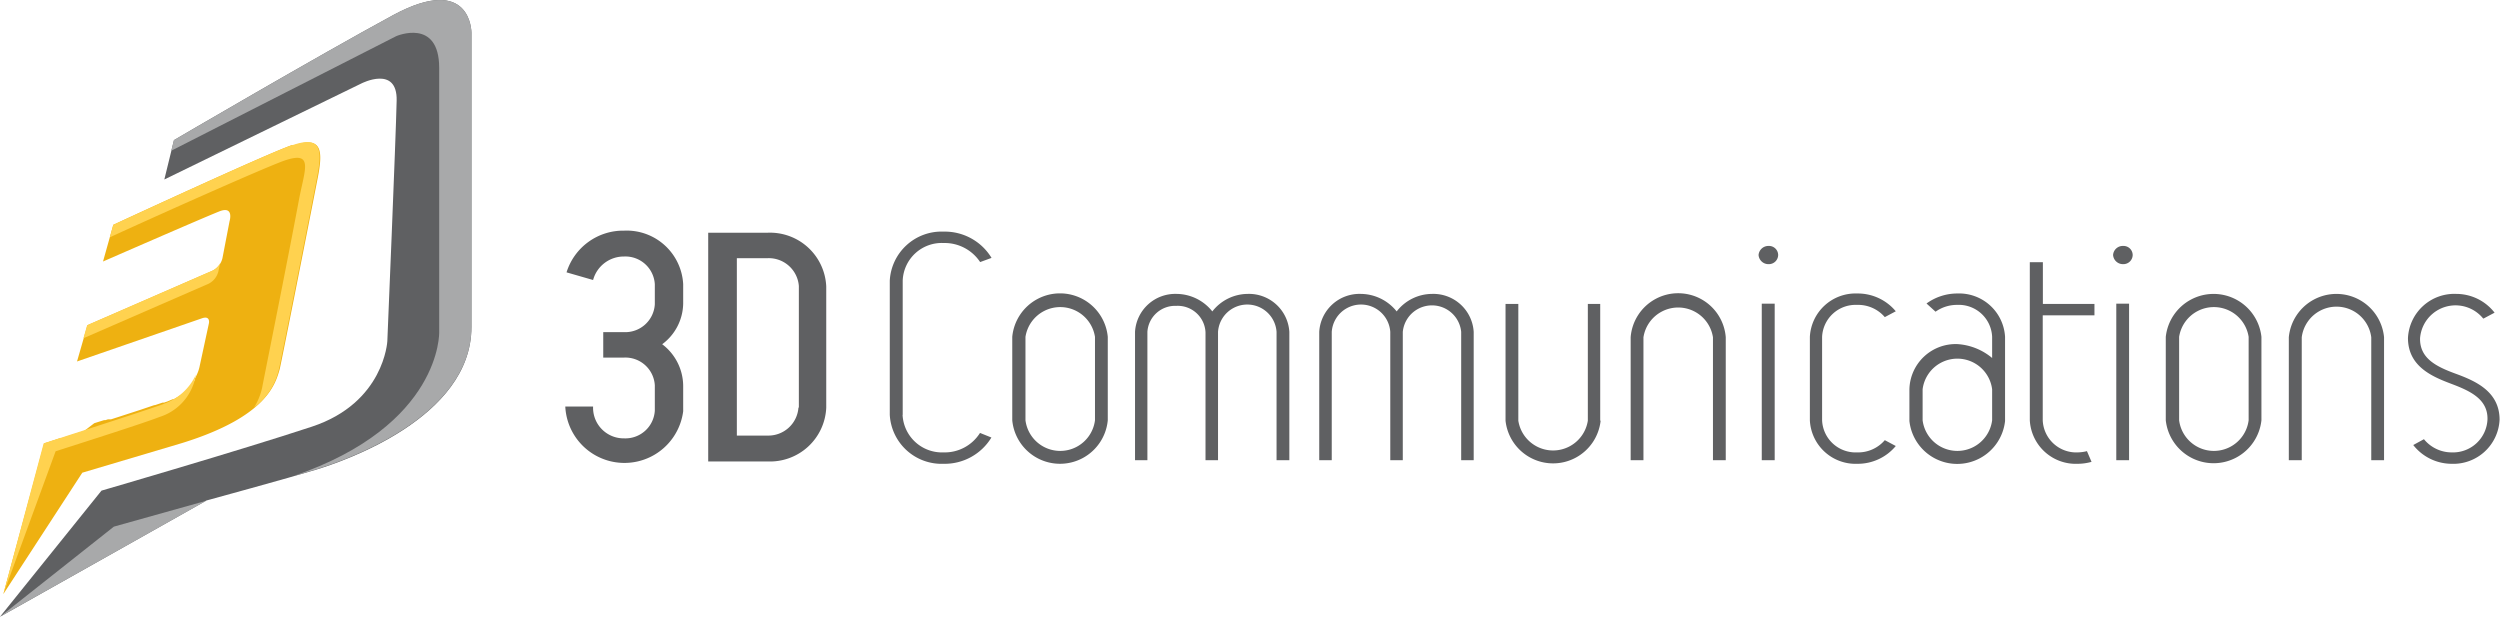 <svg xmlns="http://www.w3.org/2000/svg" viewBox="0 0 179.82 44.36"><defs><style>.cls-1{fill:#5f6062;}.cls-2{fill:#a8a9aa;}.cls-3{fill:#eeb111;}.cls-4{fill:#ffd24f;}</style></defs><title>3dcommunicationslogo</title><g id="Layer_2" data-name="Layer 2"><g id="Layer_1-2" data-name="Layer 1"><path class="cls-1" d="M178.64,22.91l.79-.42a3.49,3.49,0,0,0-2.74-1.35,3.34,3.34,0,0,0-3.49,3.17c0,2.08,1.8,2.8,3.15,3.31s2.6,1.1,2.57,2.54a2.48,2.48,0,0,1-2.57,2.38,2.57,2.57,0,0,1-2-.95l-.77.42a3.52,3.52,0,0,0,2.74,1.35,3.33,3.33,0,0,0,3.47-3.17c0-2.05-1.77-2.8-3.16-3.31s-2.59-1.1-2.56-2.55a2.56,2.56,0,0,1,4.54-1.42ZM170.58,33.1h.9V24.26a3.44,3.44,0,0,0-6.85,0V33.1h.93V24.26a2.52,2.52,0,0,1,5,0V33.1Zm-7.92-2.87v-6a3.46,3.46,0,0,0-6.88,0v6a3.46,3.46,0,0,0,6.88,0Zm-.92,0a2.52,2.52,0,0,1-5,0v-6a2.53,2.53,0,0,1,5,0v6ZM153.4,18.34a.66.66,0,0,0-.69-.65.7.7,0,0,0-.72.65.71.71,0,0,0,.72.66.67.67,0,0,0,.69-.66Zm-6.46,4.34h3.71v-.82h-3.71v-3H146V30.23a3.31,3.31,0,0,0,3.44,3.13,3.72,3.72,0,0,0,1-.14l-.33-.77a2.93,2.93,0,0,1-.67.09,2.41,2.41,0,0,1-2.51-2.31V22.68Zm-2.72,7.55v-6a3.31,3.31,0,0,0-3.44-3.12,3.77,3.77,0,0,0-2.21.72l.65.59a2.65,2.65,0,0,1,1.56-.49,2.4,2.4,0,0,1,2.51,2.3v1.52a4.3,4.3,0,0,0-2.51-1A3.33,3.33,0,0,0,137.34,28v2.28a3.46,3.46,0,0,0,6.88,0Zm-.93,0a2.52,2.52,0,0,1-5,0V28a2.52,2.52,0,0,1,5,0v2.28Zm-12.23,0v-6a2.41,2.41,0,0,1,2.51-2.3,2.53,2.53,0,0,1,2,.88l.79-.42a3.56,3.56,0,0,0-2.77-1.28,3.29,3.29,0,0,0-3.41,3.12v6a3.29,3.29,0,0,0,3.41,3.13,3.56,3.56,0,0,0,2.77-1.28l-.79-.42a2.53,2.53,0,0,1-2,.88,2.41,2.41,0,0,1-2.51-2.31ZM127.9,18.34a.66.66,0,0,0-.69-.65.71.71,0,0,0-.72.65.71.71,0,0,0,.72.66.67.67,0,0,0,.69-.66ZM123.24,33.1h.89V24.26a3.43,3.43,0,0,0-6.84,0V33.1h.92V24.26a2.53,2.53,0,0,1,5,0V33.1Zm-8.14-2.84v-8.4h-.89v8.4a2.53,2.53,0,0,1-5,0v-8.4h-.92v8.4a3.44,3.44,0,0,0,6.84,0Zm-10,2.84H106V23.87a2.91,2.91,0,0,0-3-2.73,3.24,3.24,0,0,0-2.54,1.26,3.33,3.33,0,0,0-2.57-1.26,2.9,2.9,0,0,0-3,2.73V33.1h.9V23.87a2.11,2.11,0,0,1,4.21,0V33.1h.9V23.87a2.11,2.11,0,0,1,4.2,0V33.1Zm-13.28,0h.92V23.87a2.91,2.91,0,0,0-3-2.73,3.25,3.25,0,0,0-2.54,1.26,3.32,3.32,0,0,0-2.56-1.26,2.9,2.9,0,0,0-3,2.73V33.1h.89V23.87A2,2,0,0,1,84.61,22a2,2,0,0,1,2.1,1.91V33.1h.9V23.87a2.11,2.11,0,0,1,4.21,0V33.1ZM79.68,30.23v-6a3.45,3.45,0,0,0-6.87,0v6a3.45,3.45,0,0,0,6.87,0Zm-.92,0a2.52,2.52,0,0,1-5,0v-6a2.53,2.53,0,0,1,5,0v6Zm-13.83-.39V20.18a2.81,2.81,0,0,1,2.95-2.7,3.06,3.06,0,0,1,2.62,1.37l.82-.3a3.93,3.93,0,0,0-3.44-1.89A3.73,3.73,0,0,0,64,20.18v9.66a3.73,3.73,0,0,0,3.87,3.52,3.93,3.93,0,0,0,3.44-1.89l-.82-.33a3,3,0,0,1-2.62,1.4,2.84,2.84,0,0,1-2.95-2.7Zm62.72-8h-.93V33.1h.93V21.86Zm25.49,0h-.92V33.1h.92V21.86Z"/><path class="cls-1" d="M59.43,29.33V20.6a4.05,4.05,0,0,0-4.24-3.86H50.94V33.19h4.25a4.05,4.05,0,0,0,4.24-3.86Zm-2,0a2.17,2.17,0,0,1-2.23,2H53V18.57h2.23a2.17,2.17,0,0,1,2.23,2v8.73Zm-8.29.24V27.76a3.78,3.78,0,0,0-1.51-3,3.71,3.71,0,0,0,1.51-2.93V20.44a4.07,4.07,0,0,0-4.25-3.85,4.27,4.27,0,0,0-4.14,3l1.91.55a2.29,2.29,0,0,1,2.23-1.69,2.12,2.12,0,0,1,2.21,2v1.44a2.13,2.13,0,0,1-2.21,2h-1.5v1.83h1.5a2.12,2.12,0,0,1,2.21,2v1.81a2.12,2.12,0,0,1-2.21,2,2.2,2.2,0,0,1-2.23-2.29h-2a4.26,4.26,0,0,0,8.49.26Z"/><path class="cls-1" d="M12.51,10.09l-.69,2.82L26,6s2.59-1.33,2.53,1.24c-.06,2.77-.67,17.3-.67,17.3s-.22,4.43-5.43,6.15S7.3,35.29,7.3,35.29L0,44.36,14.85,36s6-1.64,7.9-2.22,11.16-3.7,11.16-10.25V2.34s0-4.28-5.62-1.26c-5.41,2.93-15.78,9-15.78,9Z"/><path class="cls-2" d="M28.29,1.08c-5.41,2.93-15.78,9-15.78,9l-.19.76L28.5,2.6s3.09-1.34,3.09,2.29v19s.2,6.7-10.48,10.35l1.64-.48c1.89-.59,11.16-3.7,11.16-10.25V2.34s0-4.28-5.62-1.26Z"/><polygon class="cls-2" points="0 44.36 0 44.36 14.83 36.02 8.19 37.88 0 44.36 0 44.36"/><path class="cls-3" d="M21,10.44c-1.8.61-12.85,5.73-12.85,5.73l-.74,2.64s7-3.06,8.33-3.59c1.13-.47.77.7.77.7L16,18.57a1.36,1.36,0,0,1-.71.9l-9,3.92L5.54,26l9-3.11c.6-.2.49.35.49.35l-.68,3.15a2.53,2.53,0,0,1-.18.53l-.09.2,0,0a.41.41,0,0,1-.05.09.47.47,0,0,0,0,.1l-.05.07-.12.17,0,.06-.13.16,0,0a1.54,1.54,0,0,1-.17.19l0,.05-.2.18h0l-.24.19-.06,0-.27.17h0l-.3.17-.08,0-.35.15-.26.09,0,0-.11,0h0l-.54.18-.05,0-.15.05h0l-.89.3,0,0-1.54.5h0l-.53.17-.12,0-.1,0-.19.06-.1,0-.48.15,0,0-.22.07,0,0L6.05,31l0,0-1.61.51h0l-.09,0-1.17.38h0L.24,42.73,5.92,34l7.2-2.14c6.08-1.89,6.69-4.24,7-5.31.17-.75,1.78-8.87,2.72-13.68.41-2.07.33-3.11-1.75-2.4Z"/><path class="cls-4" d="M15,20.41a1.36,1.36,0,0,0,.71-.9l.12-.57a1.26,1.26,0,0,1-.56.53l-9,3.92L6,24.33l9-3.92Z"/><path class="cls-4" d="M21,10.44c-1.8.61-12.85,5.73-12.85,5.73l-.25.9c2.72-1.26,11.08-5,12.56-5.52,2.08-.71,1.49.57,1.08,2.63C20.64,19,19,27.11,18.86,27.86a4.51,4.51,0,0,1-.59,1.46,4.73,4.73,0,0,0,1.8-2.8c.17-.75,1.78-8.87,2.72-13.68.41-2.07.33-3.11-1.75-2.4Z"/><path class="cls-4" d="M11.79,29.05c-1.21.44-5.4,1.79-7.48,2.46l-1.17.38h0L.24,42.73,4,32.46c2.08-.67,6.27-2,7.48-2.47A3.8,3.8,0,0,0,14,27.37l.09-.42a3.94,3.94,0,0,1-2.33,2.1Z"/></g></g></svg>